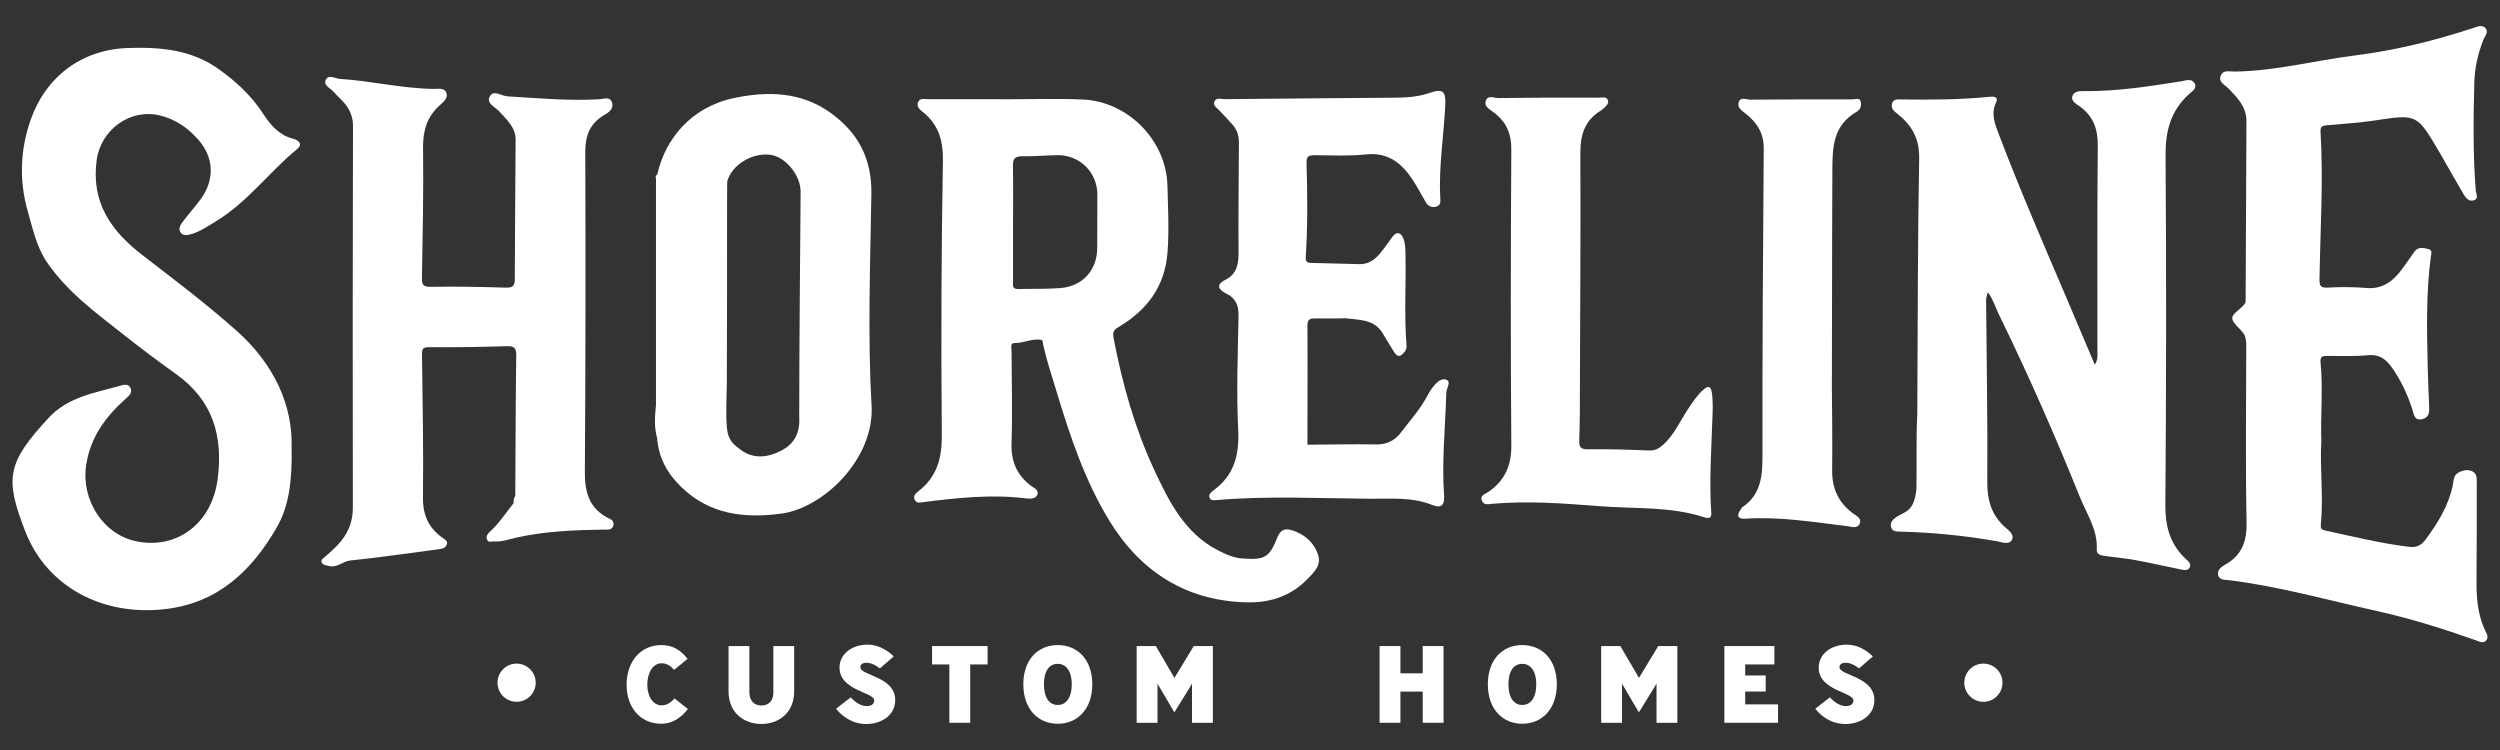 <?xml version="1.0" encoding="UTF-8"?>
<svg id="Layer_1" data-name="Layer 1" xmlns="http://www.w3.org/2000/svg" viewBox="0 0 360 108">
  <rect x="0" y="0" width="360" height="108" fill="#333333" stroke="none"/>
  <defs>
    <style>
      .cls-1 {
        fill: #fff;
      }
    </style>
  </defs>
  <path class="cls-1" d="M357.87,90.8c-1.16-2.42-1.28-4.98-1.25-7.6.05-4.55.03-9.1.03-13.66,0-.63.05-1.35-.64-1.67-.66-.31-1.36-.16-2,.19-.73.39-.68,1.18-.81,1.82-.61,2.96-2.15,5.43-3.91,7.81-.59.8-1.29,1.19-2.34,1.06-4.12-.5-8.14-1.49-12.17-2.37-.51-.11-.63-.33-.58-.83.4-4.09-.16-8.19.07-12.01-.12-3.96.26-7.65-.11-11.34-.09-.87.3-.95.97-.95,1.96,0,3.94.09,5.88-.1,1.56-.16,2.5.52,3.33,1.65,1.38,1.89,2.33,3.97,3.05,6.18.21.65.26,1.63,1.39,1.38,1.05-.23,1.06-1.06,1.02-1.9-.08-1.9-.17-3.8-.21-5.71-.12-5.24-.24-10.48.44-15.69.06-.46.29-1.03-.3-1.18-.69-.17-1.5-.42-2.05.36-.61.84-1.18,1.71-1.8,2.54-1.27,1.68-2.75,2.89-5.08,2.69-1.84-.15-3.7-.16-5.54-.06-1.1.06-1.27-.2-1.25-1.28.11-7.03.57-14.07.15-21.1-.05-.85.28-.94.96-1,2.3-.2,4.61-.34,6.89-.69,5.98-.91,6.04-.91,9.13,4.35.12.2.24.39.35.59,1.09,1.9,2.16,3.81,3.27,5.7.32.55.8,1.12,1.53.85.68-.26.26-.91.22-1.37-.41-5.18-.34-10.36-.21-15.55.06-2.15.52-4.21,1.32-6.2.22-.55.82-1.17.24-1.71-.5-.47-1.2-.14-1.8.06-5.52,1.81-11.14,3.19-16.91,3.92-5.81.73-11.52,2.26-17.42,2.33-.7,0-1.64-.3-1.96.64-.31.91.61,1.26,1.11,1.77,1.29,1.34,2.61,2.66,2.61,4.7-.03,8.65-.08,17.31-.12,25.96,0,.64-1.37,1.36-1.81,2.05-.58.93,1.27,1.91,1.69,2.92.23.56.21,1.14.21,1.72,0,8.37-.13,16.73.05,25.09.06,2.79-.66,4.79-3.1,6.16-.54.3-1.16.78-1,1.49.17.76,1.01.67,1.59.74,7.16.88,14.09,2.85,21.11,4.4,4.9,1.08,9.68,2.58,14.41,4.25.44.16,1.02.52,1.46.06.45-.46.1-1.02-.11-1.45Z"/>
  <path class="cls-1" d="M42.16,19.97c-1.99-.54-3.21-1.96-4.26-3.58-1.68-2.61-3.93-4.67-6.44-6.46-3.91-2.79-8.37-3.17-13-3.02-6.83.22-11.92,4.25-14.06,10.38-1.47,4.23-1.68,8.7-.4,13.14.74,2.55,1.24,5.12,2.81,7.4,2.93,4.26,7.01,7.22,10.96,10.34,2.47,1.95,4.99,3.85,7.56,5.68,5.35,3.81,6.85,9,5.99,15.29-.82,5.92-5.41,9.83-11.27,8.89-5.16-.83-8.38-6.05-7.65-11.01.6-4.08,2.85-7.09,5.82-9.71.47-.41.87-.84.56-1.47-.29-.58-.93-.45-1.39-.32-3.69,1.05-7.6,1.61-10.41,4.67-5.89,6.41-6.39,8.57-3.31,16.41,3.02,7.69,10.83,12.15,20.04,11.12,7.68-.86,12.52-5.53,16.11-11.71,1.79-3.08,2.27-6.72,2.17-11.68.15-5.89-2.44-11.82-7.91-16.69-4.36-3.88-9.01-7.39-13.62-10.94-4.49-3.47-7.36-7.57-6.54-13.64.59-4.38,4.82-7.49,9.13-6.43,2.16.53,3.9,1.71,5.36,3.32,2.44,2.67,2.58,5.92.41,8.84-.83,1.11-1.76,2.14-2.58,3.25-.29.39-.6.93-.23,1.44.36.5.95.4,1.44.26,1.3-.35,2.39-1.12,3.53-1.8,4.58-2.74,7.71-7.09,11.75-10.43,1.01-.83.19-1.34-.57-1.55Z"/>
  <path class="cls-1" d="M185.97,76.34c-.92-.29-1.6-.04-2.02,1.02-1.16,2.94-1.83,3.28-4.96,3.07-1.31-.08-2.45-.59-3.58-1.17-4.84-2.48-7.09-7.08-9.22-11.64-2.78-5.97-4.56-12.3-5.8-18.77-.16-.86-.19-1.25.68-1.76,4.07-2.41,6.67-5.8,7.05-10.72.25-3.23.07-6.45-.01-9.67-.17-6.49-5.68-12.09-12.19-12.37-3.91-.17-7.83-.03-11.75-.03,0,0,0-.02,0-.02-3.52,0-7.04,0-10.56,0-.49,0-1.12-.2-1.39.4-.31.67.22,1.09.66,1.44,2.29,1.84,2.95,4.11,2.9,7.11-.24,13.15-.27,26.3-.16,39.45.03,3.32-.71,5.99-3.36,8.05-.36.28-.77.61-.58,1.15.24.67.84.49,1.33.42,4.93-.63,9.86-1.15,14.83-.52.58.07,1.29.04,1.53-.53.29-.69-.5-.98-.91-1.3-2.05-1.56-2.89-3.52-2.8-6.14.15-4.44.02-8.88,0-13.32,0-.44-.23-1.1.44-1.09,1.35.02,2.6-.75,3.95-.43.1.02.11.42.16.64.5,2.27,1.24,4.47,1.91,6.69,1.95,6.46,4.08,12.87,7.6,18.64,4.5,7.37,11.08,11.62,19.91,11.8,3.27.07,6.28-.92,8.62-3.34.94-.97,2.09-1.98,1.53-3.58-.63-1.82-2.01-2.92-3.79-3.49ZM158,35.68c-.01,3.24-2.1,5.57-5.38,5.81-2.06.15-3.91.07-5.98.13-.97.03-.76-.59-.76-1.15,0-2.77,0-5.53,0-8.3s.04-5.53-.02-8.29c-.02-1.05.31-1.4,1.38-1.38,1.67.04,3.34-.13,5.01-.16,3.26-.04,5.79,2.5,5.77,5.73-.02,2.53-.01,5.07-.02,7.61Z"/>
  <path class="cls-1" d="M245.31,56.1c-.93.8-1.58,1.82-2.25,2.83-1.14,1.72-1.97,3.66-3.53,5.09-.62.57-1.23.9-2.14.85-2.88-.13-5.77-.21-8.65-.17-1.08.01-1.37-.23-1.33-1.33.11-2.82.09-5.65.1-8.47.04-10.95.11-21.9.06-32.86-.01-2.64.65-4.75,2.99-6.14.15-.09.28-.21.4-.33.33-.32.77-.68.57-1.16-.21-.53-.79-.35-1.23-.35-2.48,0-4.96,0-7.44,0s-4.73.06-7.09.06c-.65,0-1.52-.48-1.82.4-.27.78.53,1.21,1.07,1.61,1.87,1.36,2.63,3.09,2.61,5.47-.09,14.18-.11,28.36,0,42.54.02,2.96-.96,5.11-3.36,6.73-.42.28-1.21.49-.87,1.26.3.67,1.01.46,1.55.41,5.14-.44,10.27-.05,15.38.35,5.04.4,10.17,0,15.09,1.6,1.27.41,1-.58.97-1.18-.24-4.15.03-8.3.17-12.44.05-1.44.16-2.86-.05-4.3-.15-1.04-.54-1.03-1.2-.47Z"/>
  <path class="cls-1" d="M250.99,72.96c-.14.1-.23.26-.33.4-.63.91-.45,1.4.71,1.33,4.93-.32,9.78.49,14.64,1.08.64.08,1.52.42,1.82-.45.25-.73-.57-1.06-1.04-1.42-2.08-1.58-3-3.56-2.96-6.25.06-3.61-.04-11.41-.04-11.74.02-7.54.04-22.63.04-22.63,0,0,.03-6.04.03-8.7,0-3.56.16-6.55,3.5-8.49.56-.32.75-.92.57-1.49-.19-.6-.79-.29-1.19-.29-4.9,0-9.8,0-14.7.04-.57,0-1.41-.45-1.67.38-.25.78.46,1.2,1.01,1.64,1.61,1.27,2.61,2.8,2.6,4.99-.11,14.7-.21,29.41-.18,44.11,0,2.96-.16,5.63-2.8,7.5Z"/>
  <path class="cls-1" d="M208.25,54.67c-.8-.28-1.54.55-2.06,1.26-.24.32-.44.67-.63,1.03-1.03,1.95-2.51,3.59-3.83,5.33-.88,1.16-2.05,1.74-3.59,1.71-3.29-.06-6.58.02-9.87.04,0-5.7.04-11.39,0-17.09,0-.84.21-1.1,1.04-1.1,1.48-.01,2.77.04,4.42-.02,2.83.3,4.38.28,5.62,2.57.32.59.78,1.25,1.12,1.83.4.69.81,1.4,1.46.79.61-.57.64-.89.6-1.42-.34-4.32-.05-8.65-.14-12.97-.01-.75-.03-1.54-.28-2.22-.3-.81-.91-1.25-1.63-.27-.58.79-1.13,1.6-1.76,2.36-.76.92-1.7,1.57-2.96,1.54-2.31-.05-4.62-.14-6.92-.18-.67-.01-.86-.2-.81-.91.29-4.49.24-8.99.11-13.49-.03-1.03.4-1.11,1.22-1.11,2.42.01,4.87.15,7.27-.11,3.25-.36,5.24,1.26,6.84,3.72.66,1.01,1.21,2.1,1.83,3.14.32.54.78.83,1.45.67.8-.2.67-.8.64-1.38-.22-4.46.52-8.86.73-13.29.09-1.9-.32-2.4-2.22-1.73-1.74.61-3.49.69-5.28.7-8.08.07-16.17.12-24.25.21-.52,0-1.29-.3-1.52.41-.18.54.43.88.78,1.26.63.67,1.27,1.34,1.88,2.03.63.72.9,1.59.89,2.55-.03,5.25-.08,10.5-.05,15.75.01,1.7-.19,3.16-1.92,4.03-1.45.73-.9,1.44.18,1.98,1.36.68,1.77,1.71,1.74,3.22-.11,5.48-.31,10.97-.05,16.44.17,3.64-.61,6.55-3.62,8.71-.34.25-.66.58-.51,1,.16.46.63.38,1.05.35,7.38-.63,14.77-.24,22.16-.19,2.99.02,6-.26,8.89.91,1.22.49,1.78.05,1.68-1.37-.36-4.95.18-9.88.32-14.82.02-.64.76-1.59-.02-1.86Z"/>
  <path class="cls-1" d="M314.25,11.68c-4.65.74-9.31,1.48-14.04,1.44-.68,0-1.55-.05-1.79.73-.22.71.55,1.1,1.04,1.45,1.96,1.41,2.64,3.24,2.62,5.66-.1,9.92-.04,19.84-.05,29.77,0,.52.09,1.04-.38,1.79-1.42-3.35-2.74-6.49-4.08-9.63-3.33-7.79-6.7-15.56-9.71-23.48-.56-1.47-1.21-2.93-.44-4.64.46-1.02-.57-.86-1.15-.81-4.14.4-8.3.42-12.45.36-.57,0-1.24-.1-1.39.68-.11.61.23.94.75,1.35,2.05,1.61,3.23,3.53,3.18,6.41-.22,12.28-.2,24.57-.27,36.86-.19,3.6-.05,7.21-.13,10.86-.35,3.29-1.7,3.17-2.91,3.99-.52.35-.89.78-.74,1.42.15.65.77.65,1.27.66,4.68.12,9.31.57,13.92,1.38.72.13,1.81.59,2.22-.2.41-.8-.59-1.43-1.13-1.94-1.85-1.75-2.44-3.81-2.42-6.36.06-8.42-.1-16.84-.16-25.27,0-.66-.1-1.31.26-2.06.81,1.16,1.09,2.22,1.62,3.29,4.2,8.6,8.05,17.35,11.63,26.23.97,2.41,2.57,4.68,2.41,7.49-.04.78.62.87,1.2.95,1.48.21,2.98.34,4.45.61,2.14.39,4.27.9,6.4,1.32.43.08,1,.23,1.29-.2.38-.58-.18-.98-.53-1.31-2.26-2.12-2.95-4.67-2.93-7.77.13-16.79.15-33.57.03-50.36-.03-3.53.77-6.44,3.41-8.83.41-.37,1.19-.8.75-1.55-.4-.67-1.16-.4-1.76-.3Z"/>
  <path class="cls-1" d="M87.69,74.66c-2.75-1.35-3.48-3.65-3.47-6.57.1-15.4.12-30.8.06-46.21,0-2.39.68-4.12,2.76-5.34.58-.34,1.39-.86,1.09-1.77-.3-.93-1.2-.51-1.79-.48-4.44.26-8.87-.15-13.29-.42-.89-.06-2.02-1.03-2.56.09-.45.94.86,1.47,1.44,2.12,1.08,1.2,2.33,2.27,2.32,4.07-.04,6.69-.1,13.38-.12,20.07,0,1-.34,1.23-1.33,1.2-3.58-.11-7.16-.18-10.73-.12-1.12.02-1.33-.26-1.31-1.32.11-6.23.24-12.46.16-18.69-.03-2.49.57-4.5,2.44-6.16.49-.44,1.18-1,.93-1.74-.28-.8-1.2-.58-1.83-.59-4.55-.05-8.99-1.15-13.51-1.44-.7-.04-1.6-.69-2.02.1-.44.83.63,1.21,1.09,1.74.52.61,1.16,1.13,1.66,1.76.74.91,1.16,1.93,1.15,3.17-.04,18.34-.06,36.68-.02,55.02,0,2.14-.77,3.79-2.14,5.28-.54.59-1.17,1.11-1.76,1.66-.28.26-.77.46-.57.93.17.39.63.37,1.03.48,1.18.31,1.97-.68,3.07-.79,4.3-.43,8.57-1.08,12.86-1.64.49-.06.94-.23,1.06-.74.11-.48-.32-.65-.65-.89-1.96-1.42-2.83-3.24-2.8-5.76.08-6.86-.05-13.73-.14-20.59-.01-.79.06-1.1.98-1.09,3.75.02,7.5-.03,11.25-.15,1.1-.03,1.35.29,1.34,1.36-.09,6.75-.1,13.5-.14,20.24-.26.29-.24.64-.23.99-1.13,1.4-2.09,2.93-3.44,4.14-.25.22-.57.6-.42,1.06.19.58.67.29,1.02.32,1.1.11,2.12-.3,3.16-.53,4.19-.95,8.45-1.1,12.72-1.17.5,0,1.11.1,1.31-.55.16-.53-.19-.86-.64-1.08Z"/>
  <path class="cls-1" d="M125.5,58.35c-.57-10.11-.18-20.29-.02-30.44.08-5.07-1.93-8.88-5.99-11.74-4.24-3-9.06-3.04-13.76-2.06-6.21,1.29-9.94,5.92-11.08,11-.19.15-.32.33-.19.59,0,10.87,0,21.74,0,32.61-.15,1.6-.29,3.21.17,4.79.2,2.82,1.5,5.14,3.49,7.05,4.09,3.93,9.03,4.54,14.46,3.8,5.92-.81,13.37-7.8,12.93-15.6ZM115.11,60.46c0,2.13-.88,3.54-2.63,4.44-1.95,1.01-4.02,1.24-5.88-.17-.98-.74-1.76-1.35-1.92-3.07-.19-2.07-.04-4.27-.02-6.44.05-8.09.03-16.18.04-24.27,0-.82,0-1.64,0-2.46,0,0,0,0,0,0,0-.79.02-1.57.02-2.36.66-2.42,3.66-4.23,6.32-3.82,2.13.33,4.27,2.99,4.25,5.31-.08,10.94-.2,21.89-.2,32.83Z"/>
  <path class="cls-1" d="M95.31,101.57c-1.36,0-2.1-1.39-2.1-2.97s.71-3.09,2.08-3.09c.73,0,1.33.41,1.78.95l1.94-1.58c-1-1.29-2.16-1.99-3.79-1.99-2.92,0-4.99,2.32-4.99,5.71s2.08,5.62,4.99,5.62c1.59,0,2.83-.84,3.84-2.12l-1.93-1.53c-.51.6-1.11,1-1.83,1Z"/>
  <path class="cls-1" d="M111.37,99.66c0,1.39-.79,1.93-1.72,1.93s-1.74-.54-1.74-1.93v-6.63h-3v6.53c0,3,2.13,4.69,4.73,4.69s4.72-1.69,4.72-4.69v-6.53h-3v6.63Z"/>
  <path class="cls-1" d="M123.89,96.09c0-.35.2-.65.95-.65.88,0,1.86.81,1.86.81l1.99-1.72s-1.53-1.7-3.76-1.7-4.04,1.32-4.04,3.31c0,3.33,5,3.52,5,4.72,0,.44-.33.82-1.07.82-.68,0-1.52-.38-2.32-1.26l-2.1,1.63c.69.93,2.21,2.21,4.34,2.21,1.99,0,4.17-1.12,4.17-3.46,0-3.38-5.02-3.53-5.02-4.7Z"/>
  <polygon class="cls-1" points="134.22 95.68 136.71 95.68 136.71 104.08 139.71 104.08 139.71 95.68 142.21 95.68 142.21 93.03 134.22 93.03 134.22 95.68"/>
  <path class="cls-1" d="M152.32,92.89c-2.84,0-4.96,2.07-4.96,5.65s2.12,5.68,4.96,5.68,4.97-2.12,4.97-5.68-2.12-5.65-4.97-5.65ZM152.32,101.52c-1.03,0-1.99-.79-1.99-2.98s.96-2.95,1.99-2.95,2.01.82,2.01,2.95-.96,2.98-2.01,2.98Z"/>
  <path class="cls-1" d="M169.12,97.62l-2.68-4.59h-2.76v11.05h3v-5.62s.22.38.32.54l2.11,3.58,2.21-3.58c.11-.17.33-.57.33-.57v5.65h3v-11.05h-2.75l-2.78,4.59Z"/>
  <polygon class="cls-1" points="204.87 96.96 201.66 96.96 201.66 93.03 198.66 93.03 198.66 104.08 201.66 104.08 201.66 99.59 204.87 99.59 204.87 104.08 207.87 104.08 207.87 93.03 204.87 93.03 204.87 96.96"/>
  <path class="cls-1" d="M219.21,92.89c-2.84,0-4.96,2.07-4.96,5.65s2.12,5.68,4.96,5.68,4.97-2.12,4.97-5.68-2.12-5.65-4.97-5.65ZM219.21,101.52c-1.03,0-1.99-.79-1.99-2.98s.96-2.95,1.99-2.95,2.01.82,2.01,2.95-.96,2.98-2.01,2.98Z"/>
  <path class="cls-1" d="M236.01,97.62l-2.68-4.59h-2.76v11.05h3v-5.62s.22.38.32.54l2.11,3.58,2.21-3.58c.11-.17.33-.57.33-.57v5.65h3v-11.05h-2.75l-2.78,4.59Z"/>
  <polygon class="cls-1" points="251.31 99.58 254.26 99.58 254.26 97.27 251.31 97.27 251.31 95.68 255.51 95.68 255.51 93.03 248.31 93.03 248.31 104.08 256.04 104.08 256.04 101.43 251.31 101.43 251.31 99.58"/>
  <path class="cls-1" d="M264.89,96.09c0-.35.2-.65.95-.65.88,0,1.86.81,1.86.81l1.99-1.72s-1.53-1.7-3.76-1.7-4.04,1.32-4.04,3.31c0,3.33,5,3.52,5,4.72,0,.44-.33.82-1.07.82-.68,0-1.52-.38-2.32-1.26l-2.1,1.63c.69.93,2.21,2.21,4.34,2.21,1.99,0,4.17-1.12,4.17-3.46,0-3.38-5.02-3.53-5.02-4.7Z"/>
  <path class="cls-1" d="M285.61,95.56c-1.52,0-2.75,1.23-2.75,2.75s1.23,2.75,2.75,2.75,2.75-1.23,2.75-2.75-1.23-2.75-2.75-2.75Z"/>
  <path class="cls-1" d="M74.39,95.56c-1.52,0-2.75,1.23-2.75,2.75s1.23,2.75,2.75,2.75,2.75-1.23,2.75-2.75-1.23-2.75-2.75-2.75Z"/>
</svg>